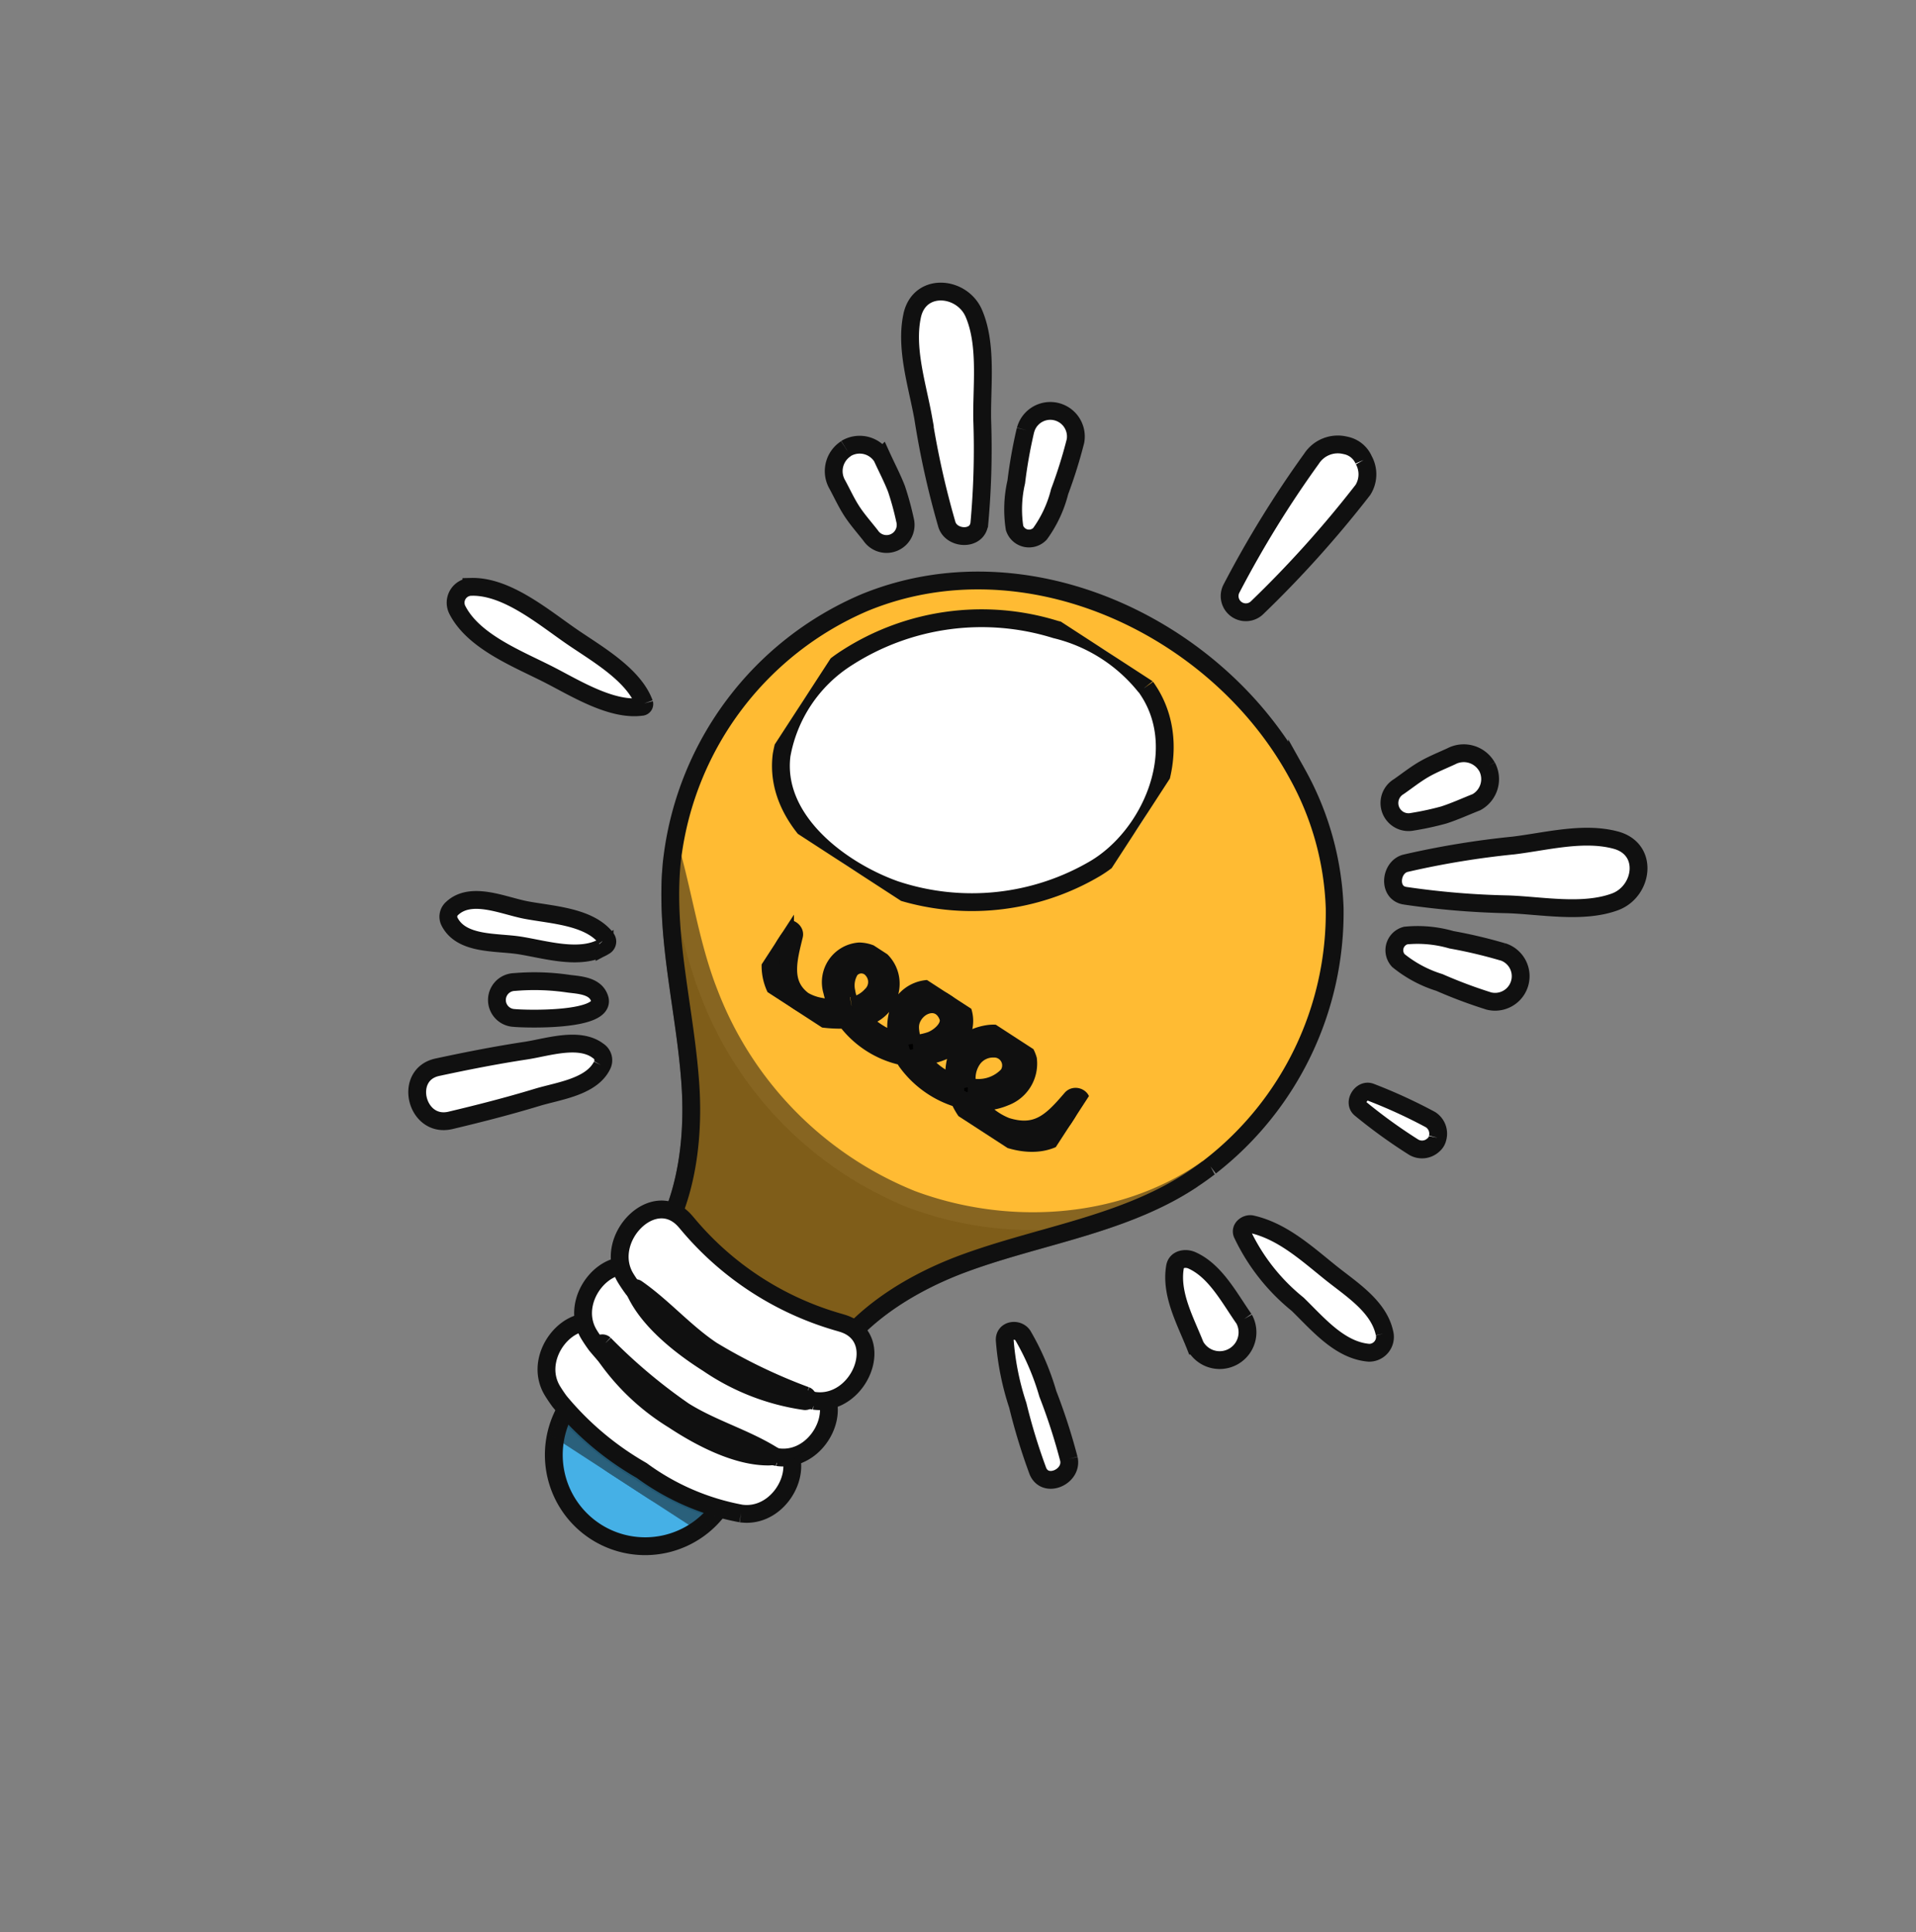 <svg xmlns="http://www.w3.org/2000/svg" xmlns:xlink="http://www.w3.org/1999/xlink" width="107.595" height="108.518" viewBox="0 0 107.595 108.518">
  <rect x="0" y="0" width="107.595" height="108.518" fill="#808080" stroke="none"/>
  <defs>
    <clipPath id="clip-path">
      <rect id="Rectangle_17221" data-name="Rectangle 17221" width="76.545" height="79.684" fill="none" stroke="#101010" stroke-width="1"/>
    </clipPath>
    <clipPath id="clip-path-2">
      <rect id="Rectangle_17216" data-name="Rectangle 17216" width="10.255" height="5.184" fill="none" stroke="#101010" stroke-width="1"/>
    </clipPath>
    <clipPath id="clip-path-3">
      <rect id="Rectangle_17217" data-name="Rectangle 17217" width="34.786" height="24.097" fill="none" stroke="#101010" stroke-width="1"/>
    </clipPath>
    <clipPath id="clip-path-4">
      <rect id="Rectangle_17218" data-name="Rectangle 17218" width="19.433" height="5.444" fill="none" stroke="#101010" stroke-width="1"/>
    </clipPath>
    <clipPath id="clip-path-5">
      <rect id="Rectangle_17219" data-name="Rectangle 17219" width="19.641" height="18.031" fill="none" stroke="#101010" stroke-width="1"/>
    </clipPath>
  </defs>
  <g id="Group_36229" data-name="Group 36229" transform="matrix(0.839, 0.545, -0.545, 0.839, 44.281, 4.15)">
    <g id="Group_36228" data-name="Group 36228" transform="translate(-3 -3)" clip-path="url(#clip-path)">
      <g id="Group_36227" data-name="Group 36227" transform="translate(3.354 3.354)">
        <g id="Group_36230" data-name="Group 36230" transform="translate(0 0)">
          <path id="Path_47662" data-name="Path 47662" d="M76.388,145.865a5.128,5.128,0,1,1-10.255,0,5.128,5.128,0,0,1,10.255,0" transform="translate(-36.136 -76.901)" fill="#45b0e6" stroke="#101010" stroke-width="1"/>
          <g id="Group_36216" data-name="Group 36216" transform="translate(29.996 65.812)" opacity="0.5" style="mix-blend-mode: soft-light;isolation: isolate">
            <g id="Group_36215" data-name="Group 36215">
              <g id="Group_36214" data-name="Group 36214" clip-path="url(#clip-path-2)">
                <path id="Path_47663" data-name="Path 47663" d="M76.388,148.247a5.144,5.144,0,0,1-.237,1.544,15.972,15.972,0,0,1-4.575.486,19.533,19.533,0,0,1-5.206-.486,5.144,5.144,0,0,1-.237-1.544,5.075,5.075,0,0,1,1.089-3.152,17.108,17.108,0,0,0,8.08,0,5.1,5.1,0,0,1,1.085,3.152" transform="translate(-66.133 -145.095)" stroke="#101010" stroke-width="1"/>
              </g>
            </g>
          </g>
          <path id="Path_47664" data-name="Path 47664" d="M72.6,55.732a.041.041,0,0,0-.005.017,16.663,16.663,0,0,1-1.119,2.508c-1.976,3.578-5.118,6.35-7.556,9.628-2.293,3.091-3.969,7.077-2.995,10.729a23.485,23.485,0,0,1-5.786,1.2,13.492,13.492,0,0,1-6.485-1.076c1.047-3.686-.645-7.728-2.956-10.85-2.435-3.278-5.58-6.05-7.553-9.628-.119-.215-.232-.433-.337-.654a17.991,17.991,0,0,1,1.263-17.829c5.551-8.045,17.3-9.673,25.591-5.192a16.647,16.647,0,0,1,5.888,5.192A18.067,18.067,0,0,1,72.6,55.732" transform="translate(-19.687 -17.558)" fill="#fb3" stroke="#101010" stroke-width="1"/>
          <g id="Group_36219" data-name="Group 36219" transform="translate(18.126 38.191)" opacity="0.5" style="mix-blend-mode: soft-light;isolation: isolate">
            <g id="Group_36218" data-name="Group 36218">
              <g id="Group_36217" data-name="Group 36217" clip-path="url(#clip-path-3)">
                <path id="Path_47665" data-name="Path 47665" d="M74.749,84.2a16.724,16.724,0,0,1-1.118,2.508c-1.976,3.578-5.118,6.35-7.556,9.628-2.293,3.092-3.969,7.077-2.995,10.729a23.489,23.489,0,0,1-5.786,1.2,13.493,13.493,0,0,1-6.486-1.075c1.047-3.686-.645-7.729-2.956-10.851-2.434-3.278-5.579-6.049-7.553-9.628-.119-.215-.232-.433-.337-.654,1.738,1.56,3.321,3.3,5.158,4.744.249.2.507.388.767.575A20.294,20.294,0,0,0,61.71,94.865c5.569-1.249,10.669-5.017,12.878-10.276.054-.127.1-.258.161-.388" transform="translate(-39.963 -84.201)" stroke="#101010" stroke-width="1"/>
              </g>
            </g>
          </g>
          <path id="Path_47666" data-name="Path 47666" d="M74.487,146.3a13.594,13.594,0,0,1-5.986,1.012,16.836,16.836,0,0,1-5.981-.743c-.215-.081-.427-.17-.636-.269-2.343-1.1-1.516-5.28,1.075-4.5.138.039.27.083.408.121a17.219,17.219,0,0,0,9.638,0c.138-.038.27-.083.408-.121,2.591-.782,3.418,3.4,1.075,4.5" transform="translate(-33.06 -77.434)" fill="#fff" stroke="#101010" stroke-width="1"/>
          <path id="Path_47667" data-name="Path 47667" d="M74.487,137.982a13.594,13.594,0,0,1-5.986,1.012,16.836,16.836,0,0,1-5.981-.743c-.215-.081-.427-.17-.636-.269-2.343-1.1-1.516-5.28,1.075-4.5.138.038.27.083.408.121a17.219,17.219,0,0,0,9.638,0c.138-.038.27-.083.408-.121,2.591-.782,3.418,3.4,1.075,4.5" transform="translate(-33.06 -72.887)" fill="#fff" stroke="#101010" stroke-width="1"/>
          <path id="Path_47668" data-name="Path 47668" d="M74.487,129.66a13.594,13.594,0,0,1-5.986,1.012,16.847,16.847,0,0,1-5.981-.743c-.215-.081-.427-.17-.636-.269-2.343-1.1-1.516-5.28,1.075-4.5.138.038.27.083.408.121a17.219,17.219,0,0,0,9.638,0c.138-.038.27-.083.408-.121,2.591-.782,3.418,3.4,1.075,4.5" transform="translate(-33.06 -68.339)" fill="#fff" stroke="#101010" stroke-width="1"/>
          <g id="Group_36222" data-name="Group 36222" transform="translate(25.609 38.066)" style="mix-blend-mode: soft-light;isolation: isolate">
            <g id="Group_36221" data-name="Group 36221">
              <g id="Group_36220" data-name="Group 36220" clip-path="url(#clip-path-4)">
                <path id="Path_47669" data-name="Path 47669" d="M75.724,84.989c-.078-.274-.54-.2-.58.108-.219,1.657-.451,2.809-2.222,3.3a3.852,3.852,0,0,1-2.224-.214,3.5,3.5,0,0,0,1.28-1.147,2,2,0,0,0-.07-2.457,2.029,2.029,0,0,0-2.737.085c-1.128,1.074-.844,2.215.028,3.305a4.12,4.12,0,0,1-2.463-.189c.721-.669,1.443-1.409,1.23-2.5A1.741,1.741,0,0,0,65.9,83.956a1.881,1.881,0,0,0-1.584,2.208,2.922,2.922,0,0,0,.957,1.563,4.848,4.848,0,0,1-2.529.029,1.956,1.956,0,0,0,.451-2.436,1.808,1.808,0,0,0-2.535-.671,1.731,1.731,0,0,0-.065,2.7,4.284,4.284,0,0,0,.812.625,4.433,4.433,0,0,1-.891.464,2.849,2.849,0,0,1-.978.228c-1.56-.089-1.979-1.472-2.439-2.78-.091-.258-.55-.232-.591.022a2.909,2.909,0,0,0,2.155,3.376,3.4,3.4,0,0,0,1.522-.03.6.6,0,0,0,.155-.043,7.845,7.845,0,0,0,1.771-.937,5.371,5.371,0,0,0,3.863-.034c.091.048.171.106.268.146a5.567,5.567,0,0,0,3.62.146,3.666,3.666,0,0,0,1.5.6c2.648.1,5.23-1.123,4.367-4.143M61.962,87.451c-.083.078-.614-.43-.668-.5a1.652,1.652,0,0,1-.5-1.143.806.806,0,0,1,1.085-.683,1.027,1.027,0,0,1,.688,1.225,1.874,1.874,0,0,1-.6,1.1m4.046-.088c-.034-.039-.086-.05-.121-.089-.348-.4-.707-.654-.722-1.267-.021-.87.767-1.629,1.639-1.016.5.354.283,1.183-.033,1.637a3.336,3.336,0,0,1-.764.735m3.908.353a1.87,1.87,0,0,1-.629-1.5,1.406,1.406,0,0,1,.667-1.1.945.945,0,0,1,1.485.8,2.262,2.262,0,0,1-1.245,1.654c-.092.064-.182.093-.277.147" transform="translate(-56.46 -83.925)" stroke="#101010" stroke-width="1"/>
              </g>
            </g>
          </g>
          <path id="Path_47670" data-name="Path 47670" d="M76.479,135.215a30.9,30.9,0,0,1-5.813.742c-1.84-.025-3.622-.555-5.433-.61a.079.079,0,0,0-.04.147c1.528,1.017,3.923,1.223,5.7,1.2a12.814,12.814,0,0,0,5.706-1.188c.169-.086.047-.323-.123-.293" transform="translate(-35.602 -73.883)" fill="#263780" stroke="#101010" stroke-width="1"/>
          <path id="Path_47671" data-name="Path 47671" d="M65.5,143.451a30.711,30.711,0,0,0,5.789.719c1.828-.032,3.588-.569,5.387-.63a.08.08,0,0,1,.043.147c-1.5,1.023-3.874,1.237-5.644,1.223a12.782,12.782,0,0,1-5.692-1.166c-.169-.085-.053-.323.117-.293" transform="translate(-35.68 -78.384)" fill="#263780" stroke="#101010" stroke-width="1"/>
          <g id="Group_36225" data-name="Group 36225" transform="translate(19.501 17.103)" style="mix-blend-mode: soft-light;isolation: isolate">
            <g id="Group_36224" data-name="Group 36224">
              <g id="Group_36223" data-name="Group 36223" clip-path="url(#clip-path-5)">
                <path id="Path_47672" data-name="Path 47672" d="M58.692,38.189a9.2,9.2,0,0,0-5.991.049,13.97,13.97,0,0,0-8.961,7.72,8.184,8.184,0,0,0-.1,6.567c1.6,3.31,6.268,3.627,9.443,2.875a13.637,13.637,0,0,0,8.8-7.142c1.567-3.228.748-8.21-2.781-9.9q-.2-.095-.4-.175" transform="translate(-42.994 -37.708)" fill="#fff" stroke="#101010" stroke-width="1"/>
              </g>
            </g>
          </g>
          <path id="Path_47673" data-name="Path 47673" d="M125.389,22.848c-1.784.57-3.238,2.188-4.659,3.381a48.3,48.3,0,0,0-4.544,4.142c-.591.641.065,1.943.967,1.544a45.832,45.832,0,0,0,5.114-2.746c1.634-.98,3.81-1.849,4.96-3.387,1-1.341.01-3.524-1.838-2.934" transform="translate(-63.363 -12.431)" fill="#fff" stroke="#101010" stroke-width="1"/>
          <path id="Path_47674" data-name="Path 47674" d="M126.143,42.126a27,27,0,0,0-2.791,1,6.833,6.833,0,0,0-2.282,1.2.853.853,0,0,0,.42,1.4,6.876,6.876,0,0,0,2.6-.221,27.212,27.212,0,0,0,2.9-.641,1.436,1.436,0,0,0-.853-2.741" transform="translate(-66.028 -22.99)" fill="#fff" stroke="#101010" stroke-width="1"/>
          <path id="Path_47675" data-name="Path 47675" d="M114.03,23.83a1.5,1.5,0,0,0-1.993.592c-.3.479-.636.951-.892,1.454s-.441,1.057-.655,1.582a1.073,1.073,0,0,0,1.718,1.239,16.445,16.445,0,0,0,1.268-1.278c.41-.506.766-1.067,1.145-1.6a1.478,1.478,0,0,0-.592-1.993" transform="translate(-60.324 -12.926)" fill="#fff" stroke="#101010" stroke-width="1"/>
          <path id="Path_47676" data-name="Path 47676" d="M28.189,13.173c.668,1.75,2.364,3.112,3.635,4.463a48.26,48.26,0,0,0,4.388,4.308c.673.555,1.936-.173,1.488-1.052a45.962,45.962,0,0,0-3.026-4.953c-1.07-1.577-2.058-3.7-3.658-4.764-1.394-.927-3.519.186-2.827,2" transform="translate(-15.329 -5.924)" fill="#fff" stroke="#101010" stroke-width="1"/>
          <path id="Path_47677" data-name="Path 47677" d="M47.721,17.9a27.17,27.17,0,0,0,1.155,2.732A6.84,6.84,0,0,0,50.2,22.847a.852.852,0,0,0,1.378-.5,6.867,6.867,0,0,0-.365-2.586,27.2,27.2,0,0,0-.8-2.863,1.436,1.436,0,0,0-2.69,1" transform="translate(-26.033 -8.739)" fill="#fff" stroke="#101010" stroke-width="1"/>
          <path id="Path_47678" data-name="Path 47678" d="M30.275,33.2a1.5,1.5,0,0,0,.7,1.957c.495.27.985.582,1.5.809s1.08.382,1.616.566a1.073,1.073,0,0,0,1.141-1.784,16.462,16.462,0,0,0-1.347-1.2c-.528-.381-1.108-.706-1.657-1.055a1.478,1.478,0,0,0-1.957.7" transform="translate(-16.466 -17.667)" fill="#fff" stroke="#101010" stroke-width="1"/>
          <path id="Path_47679" data-name="Path 47679" d="M81.84.235A1.4,1.4,0,0,0,80.533.107a1.759,1.759,0,0,0-1.187,1.669,59.115,59.115,0,0,0,.2,8.525.91.91,0,0,0,1.786.183,61.653,61.653,0,0,0,1.387-8.818A1.648,1.648,0,0,0,81.84.235" transform="translate(-43.316 -0.001)" fill="#fff" stroke="#101010" stroke-width="1"/>
          <path id="Path_47680" data-name="Path 47680" d="M124.541,96.277c-1.309-.521-2.825-1.4-4.268-1.161-.356.06-.76.394-.58.815.613,1.428,2.136,2.224,3.36,3.093a1.562,1.562,0,1,0,1.488-2.747" transform="translate(-65.379 -51.951)" fill="#fff" stroke="#101010" stroke-width="1"/>
          <path id="Path_47681" data-name="Path 47681" d="M36.911,114.021a.619.619,0,0,0-.616-.577c-1.343-.111-2.509,1.385-3.427,2.2-1.263,1.123-2.462,2.286-3.654,3.484-1.395,1.4.874,3.536,2.243,2.1,1.164-1.22,2.294-2.449,3.381-3.739.791-.938,2.225-2.132,2.073-3.471" transform="translate(-15.724 -61.986)" fill="#fff" stroke="#101010" stroke-width="1"/>
          <path id="Path_47682" data-name="Path 47682" d="M35.994,107.664c-.57-.47-1.324-.038-1.886.239a13.072,13.072,0,0,0-2.62,1.585,1.009,1.009,0,0,0,1.074,1.707c.551-.283,4.478-2.669,3.433-3.532" transform="translate(-16.971 -58.716)" fill="#fff" stroke="#101010" stroke-width="1"/>
          <path id="Path_47683" data-name="Path 47683" d="M134.06,88.018c-1.088-1.1-2.911-1.06-4.387-1.207-1.72-.173-3.534-.481-5.193.126-.279.1-.454.53-.17.741a11.245,11.245,0,0,0,4.765,1.624c1.563.309,3.4.89,4.851.1a.888.888,0,0,0,.133-1.386" transform="translate(-67.847 -47.308)" fill="#fff" stroke="#101010" stroke-width="1"/>
          <path id="Path_47684" data-name="Path 47684" d="M12.1,73.051c-1.345-1.011-3.664-.888-5.312-.922-1.967-.04-4.705-.425-6.387.722A.89.89,0,0,0,.45,74.368c1.779,1.023,4.447.426,6.419.233,1.628-.16,3.982-.22,5.239-1.329a.157.157,0,0,0-.007-.222" transform="translate(0.001 -39.362)" fill="#fff" stroke="#101010" stroke-width="1"/>
          <path id="Path_47685" data-name="Path 47685" d="M113.546,118.7a33.062,33.062,0,0,0-2.979-2.419,14.5,14.5,0,0,0-2.959-1.983c-.462-.205-1.046.285-.717.765a15.208,15.208,0,0,0,2.615,2.679,33.224,33.224,0,0,0,2.947,2.473c.9.631,1.831-.794,1.093-1.516" transform="translate(-58.355 -62.43)" fill="#fff" stroke="#101010" stroke-width="1"/>
          <path id="Path_47686" data-name="Path 47686" d="M132.35,65.105a.932.932,0,0,0-.895-.636,29.347,29.347,0,0,0-3.659.539c-.528.111-.515,1.03.035,1.09a29.454,29.454,0,0,0,3.682.182.928.928,0,0,0,.852-.693.7.7,0,0,0-.016-.482" transform="translate(-69.619 -35.226)" fill="#fff" stroke="#101010" stroke-width="1"/>
          <path id="Path_47687" data-name="Path 47687" d="M28.7,101.054c-1.471-.513-3.291.578-4.64,1.127-1.208.492-3.186.765-3.526,2.2a.613.613,0,0,0,.274.674c1.287.756,2.823-.472,4.035-1.014,1.326-.593,3.377-1.157,4.025-2.569a.288.288,0,0,0-.169-.415" transform="translate(-11.21 -55.146)" fill="#fff" stroke="#101010" stroke-width="1"/>
        </g>
      </g>
    </g>
  </g>
</svg>
